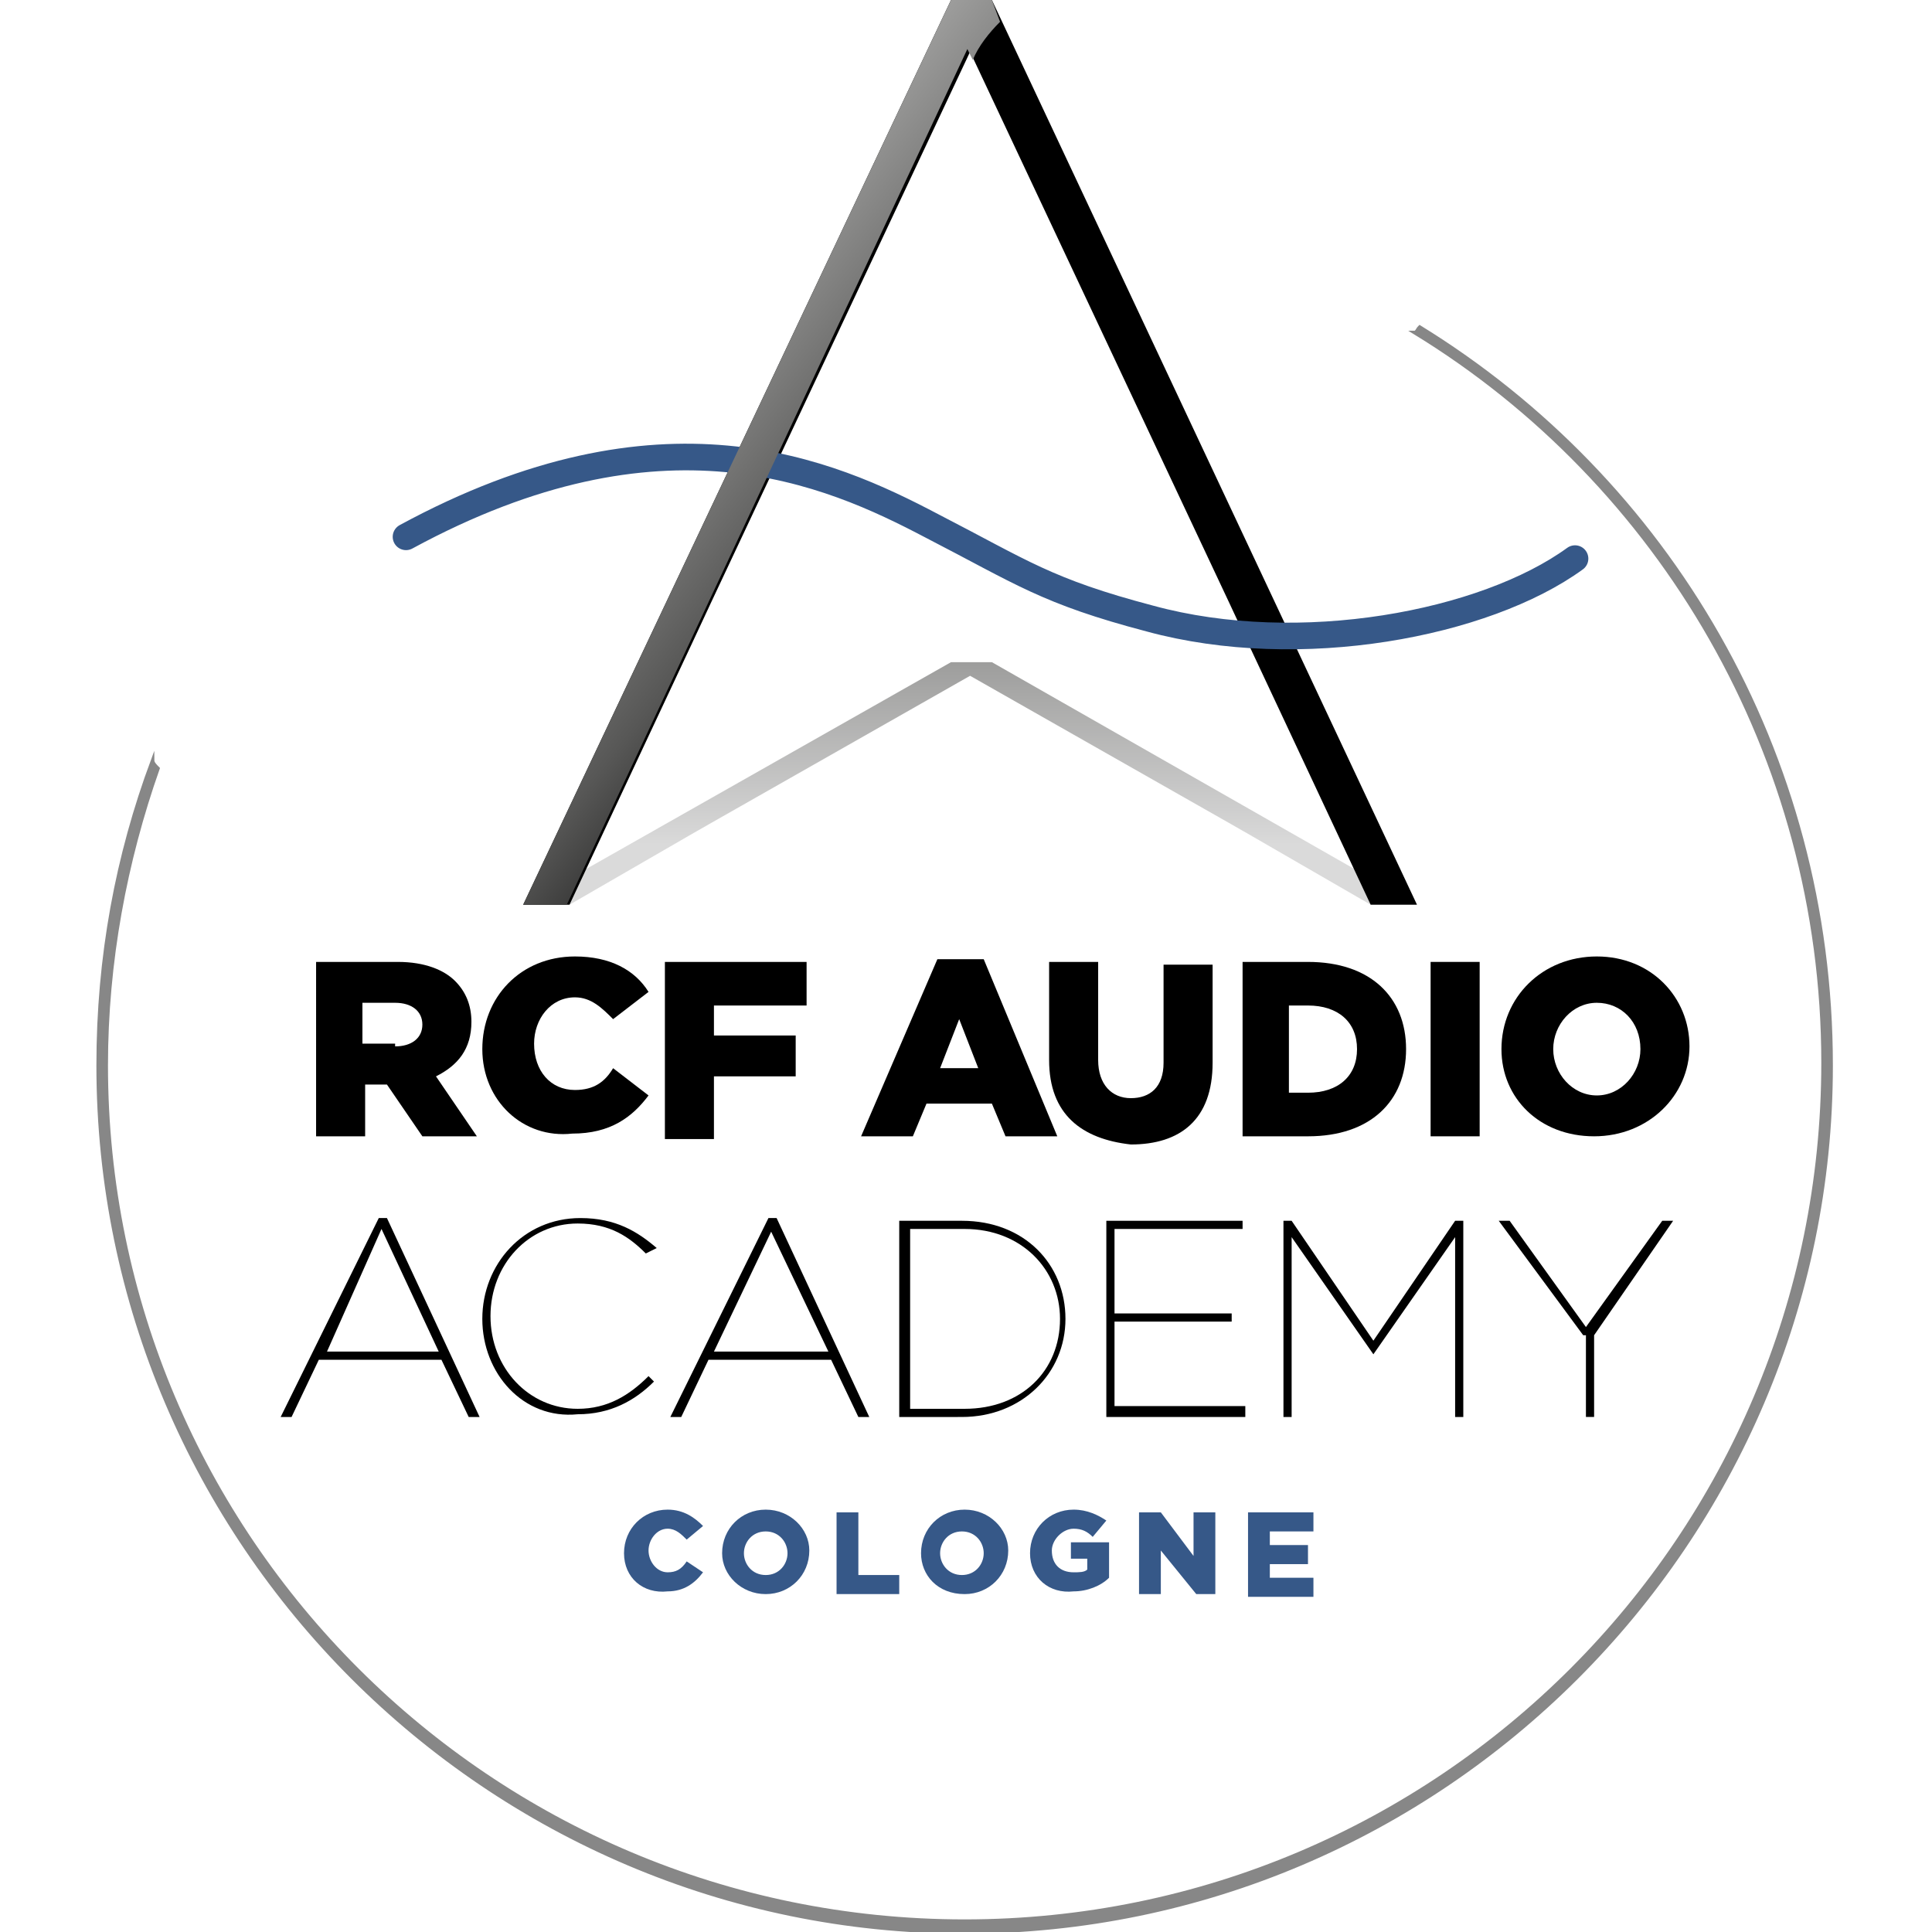 <?xml version="1.0" encoding="utf-8"?>
<!-- Generator: Adobe Illustrator 26.5.0, SVG Export Plug-In . SVG Version: 6.00 Build 0)  -->
<svg version="1.1" id="Ebene_1" xmlns="http://www.w3.org/2000/svg" xmlns:xlink="http://www.w3.org/1999/xlink" x="0px" y="0px"
	 viewBox="0 0 70.9 70.9" style="enable-background:new 0 0 70.9 70.9;" xml:space="preserve">
<style type="text/css">
	.st0{fill:#365888;}
	.st1{fill:url(#SVGID_1_);}
	.st2{fill:none;stroke:#365888;stroke-width:0.977;stroke-linecap:round;stroke-miterlimit:10;}
	.st3{fill:#878787;stroke:#878787;stroke-width:0.125;stroke-miterlimit:10;}
	.st4{fill:url(#SVGID_00000114065702056189297540000016727461928272162981_);}
</style>
<g>
	<g>
		<path d="M11.6,35.3h3c1,0,1.7,0.3,2.1,0.7c0.4,0.4,0.6,0.9,0.6,1.5v0c0,1-0.5,1.6-1.3,2l1.5,2.2h-2l-1.3-1.9h-0.8v1.9h-1.8V35.3z
			 M14.5,38.4c0.6,0,1-0.3,1-0.8v0c0-0.5-0.4-0.8-1-0.8h-1.2v1.5H14.5z"/>
		<path d="M17.7,38.5L17.7,38.5c0-1.9,1.4-3.4,3.4-3.4c1.3,0,2.2,0.5,2.7,1.3l-1.3,1c-0.4-0.4-0.8-0.8-1.4-0.8
			c-0.9,0-1.5,0.8-1.5,1.7v0c0,1,0.6,1.7,1.5,1.7c0.7,0,1.1-0.3,1.4-0.8l1.3,1c-0.6,0.8-1.4,1.4-2.8,1.4
			C19.2,41.8,17.7,40.4,17.7,38.5z"/>
		<path d="M24.5,35.3h5.1v1.6h-3.4v1.1h3v1.5h-3v2.3h-1.8V35.3z"/>
		<path d="M34.4,35.2h1.7l2.7,6.5h-1.9l-0.5-1.2H34l-0.5,1.2h-1.9L34.4,35.2z M35.9,39.2l-0.7-1.8l-0.7,1.8H35.9z"/>
		<path d="M38.5,38.9v-3.6h1.8v3.6c0,0.9,0.5,1.4,1.2,1.4c0.7,0,1.2-0.4,1.2-1.3v-3.6h1.8v3.6c0,2.1-1.2,3-3,3
			C39.7,41.8,38.5,40.9,38.5,38.9z"/>
		<path d="M45.5,35.3H48c2.3,0,3.6,1.3,3.6,3.2v0c0,1.9-1.3,3.2-3.6,3.2h-2.4V35.3z M47.3,36.8v3.3H48c1.1,0,1.8-0.6,1.8-1.6v0
			c0-1-0.7-1.6-1.8-1.6H47.3z"/>
		<path d="M52.5,35.3h1.8v6.4h-1.8V35.3z"/>
		<path d="M55.1,38.5L55.1,38.5c0-1.9,1.5-3.4,3.5-3.4s3.4,1.5,3.4,3.3v0c0,1.8-1.5,3.3-3.5,3.3S55.1,40.3,55.1,38.5z M60.2,38.5
			L60.2,38.5c0-1-0.7-1.7-1.6-1.7s-1.6,0.8-1.6,1.7v0c0,0.9,0.7,1.7,1.6,1.7C59.5,40.2,60.2,39.4,60.2,38.5z"/>
	</g>
	<g>
		<path class="st0" d="M22.9,57L22.9,57c0-0.9,0.7-1.6,1.6-1.6c0.6,0,1,0.3,1.3,0.6l-0.6,0.5c-0.2-0.2-0.4-0.4-0.7-0.4
			c-0.4,0-0.7,0.4-0.7,0.8v0c0,0.4,0.3,0.8,0.7,0.8c0.3,0,0.5-0.1,0.7-0.4l0.6,0.4c-0.3,0.4-0.7,0.7-1.3,0.7
			C23.6,58.5,22.9,57.9,22.9,57z"/>
		<path class="st0" d="M26.5,57L26.5,57c0-0.9,0.7-1.6,1.6-1.6s1.6,0.7,1.6,1.5v0c0,0.9-0.7,1.6-1.6,1.6S26.5,57.8,26.5,57z
			 M28.9,57L28.9,57c0-0.4-0.3-0.8-0.8-0.8c-0.5,0-0.8,0.4-0.8,0.8v0c0,0.4,0.3,0.8,0.8,0.8C28.6,57.8,28.9,57.4,28.9,57z"/>
		<path class="st0" d="M30.7,55.5h0.8v2.3H33v0.7h-2.3V55.5z"/>
		<path class="st0" d="M33.8,57L33.8,57c0-0.9,0.7-1.6,1.6-1.6c0.9,0,1.6,0.7,1.6,1.5v0c0,0.9-0.7,1.6-1.6,1.6
			C34.4,58.5,33.8,57.8,33.8,57z M36.1,57L36.1,57c0-0.4-0.3-0.8-0.8-0.8c-0.5,0-0.8,0.4-0.8,0.8v0c0,0.4,0.3,0.8,0.8,0.8
			C35.8,57.8,36.1,57.4,36.1,57z"/>
		<path class="st0" d="M37.8,57L37.8,57c0-0.9,0.7-1.6,1.6-1.6c0.5,0,0.9,0.2,1.2,0.4l-0.5,0.6c-0.2-0.2-0.4-0.3-0.7-0.3
			c-0.4,0-0.8,0.4-0.8,0.8v0c0,0.5,0.3,0.8,0.8,0.8c0.2,0,0.4,0,0.5-0.1v-0.4h-0.6v-0.6h1.4v1.3c-0.3,0.3-0.8,0.5-1.3,0.5
			C38.5,58.5,37.8,57.9,37.8,57z"/>
		<path class="st0" d="M41.8,55.5h0.8l1.2,1.6v-1.6h0.8v3h-0.7l-1.3-1.6v1.6h-0.8V55.5z"/>
		<path class="st0" d="M45.8,55.5h2.4v0.7h-1.6v0.5h1.4v0.7h-1.4v0.5h1.6v0.7h-2.4V55.5z"/>
	</g>
	<g>
		<path d="M13.9,44.7h0.3l3.4,7.3h-0.4l-1-2.1h-4.5l-1,2.1h-0.4L13.9,44.7z M16.1,49.6L14,45.1L12,49.6H16.1z"/>
		<path d="M17.7,48.4L17.7,48.4c0-2,1.5-3.7,3.6-3.7c1.3,0,2.1,0.5,2.8,1.1L23.7,46c-0.6-0.6-1.3-1.1-2.5-1.1
			c-1.8,0-3.2,1.5-3.2,3.4v0c0,1.9,1.4,3.4,3.2,3.4c1.1,0,1.9-0.5,2.6-1.2l0.2,0.2c-0.7,0.7-1.6,1.2-2.8,1.2
			C19.2,52.1,17.7,50.4,17.7,48.4z"/>
		<path d="M28.2,44.7h0.3l3.4,7.3h-0.4l-1-2.1h-4.5l-1,2.1h-0.4L28.2,44.7z M30.4,49.6l-2.1-4.4l-2.1,4.4H30.4z"/>
		<path d="M33,44.8h2.3c2.3,0,3.8,1.6,3.8,3.6v0c0,2-1.6,3.6-3.8,3.6H33V44.8z M33.4,45.1v6.6h2c2.1,0,3.5-1.4,3.5-3.3v0
			c0-1.8-1.4-3.3-3.5-3.3H33.4z"/>
		<path d="M40.5,44.8h5.1v0.3h-4.7v3.1h4.3v0.3h-4.3v3.1h4.8V52h-5.1V44.8z"/>
		<path d="M47.1,44.8h0.3l3,4.4l3-4.4h0.3V52h-0.3v-6.6l-3,4.3h0l-3-4.3V52h-0.3V44.8z"/>
		<path d="M58.1,49l-3.1-4.2h0.4l2.8,3.9l2.8-3.9h0.4L58.5,49v3h-0.3V49z"/>
	</g>
	<g>
		<linearGradient id="SVGID_1_" gradientUnits="userSpaceOnUse" x1="35.639" y1="33.218" x2="35.639" y2="24.288">
			<stop  offset="0.248" style="stop-color:#DADADA"/>
			<stop  offset="1" style="stop-color:#9D9D9C"/>
		</linearGradient>
		<polyline class="st1" points="26.1,30.2 35.6,24.8 45.1,30.2 45.8,30.6 50.3,33.2 52,33.2 36.4,24.3 34.9,24.3 19.2,33.2 
			20.9,33.2 25.4,30.6 		"/>
	</g>
	<g>
		<polyline points="26.1,22.1 35.6,1.9 45.1,22.1 45.8,23.6 50.3,33.2 52,33.2 36.4,0 34.9,0 19.2,33.2 20.9,33.2 25.4,23.6 		"/>
	</g>
	<path class="st2" d="M14.9,19.7c9.4-5.1,15.5-2.4,19.3-0.4c3.3,1.7,4.2,2.4,8,3.4c5.5,1.5,12.3,0.2,15.6-2.2"/>
	<g>
		<path class="st3" d="M52.1,12c-0.1,0.1-0.1,0.2-0.2,0.2c9,5.5,15,15.5,15,26.8c0,17.4-14.1,31.5-31.5,31.5S3.9,56.4,3.9,39.1
			c0-3.8,0.7-7.5,1.9-10.9c-0.1-0.1-0.2-0.2-0.2-0.3c-1.3,3.5-2,7.2-2,11.2c0,17.5,14.3,31.8,31.8,31.8c17.5,0,31.8-14.3,31.8-31.8
			C67.2,27.6,61.2,17.6,52.1,12z"/>
	</g>
	<g>
		
			<linearGradient id="SVGID_00000128445121792942738620000004561301127634943396_" gradientUnits="userSpaceOnUse" x1="50.567" y1="35.032" x2="23.963" y2="13.488">
			<stop  offset="8.106971e-02" style="stop-color:#706F6F"/>
			<stop  offset="0.25" style="stop-color:#9D9D9C"/>
			<stop  offset="0.555" style="stop-color:#000000"/>
			<stop  offset="0.772" style="stop-color:#575756"/>
			<stop  offset="1" style="stop-color:#9D9D9C"/>
		</linearGradient>
		<path style="fill:url(#SVGID_00000128445121792942738620000004561301127634943396_);" d="M35.7,2.2c0.2-0.5,0.6-1,1-1.4L36.4,0
			h-1.5L19.2,33.2h1.6l4.5-9.6l0.7-1.5l9.5-20.3L35.7,2.2z"/>
	</g>
</g>
</svg>

